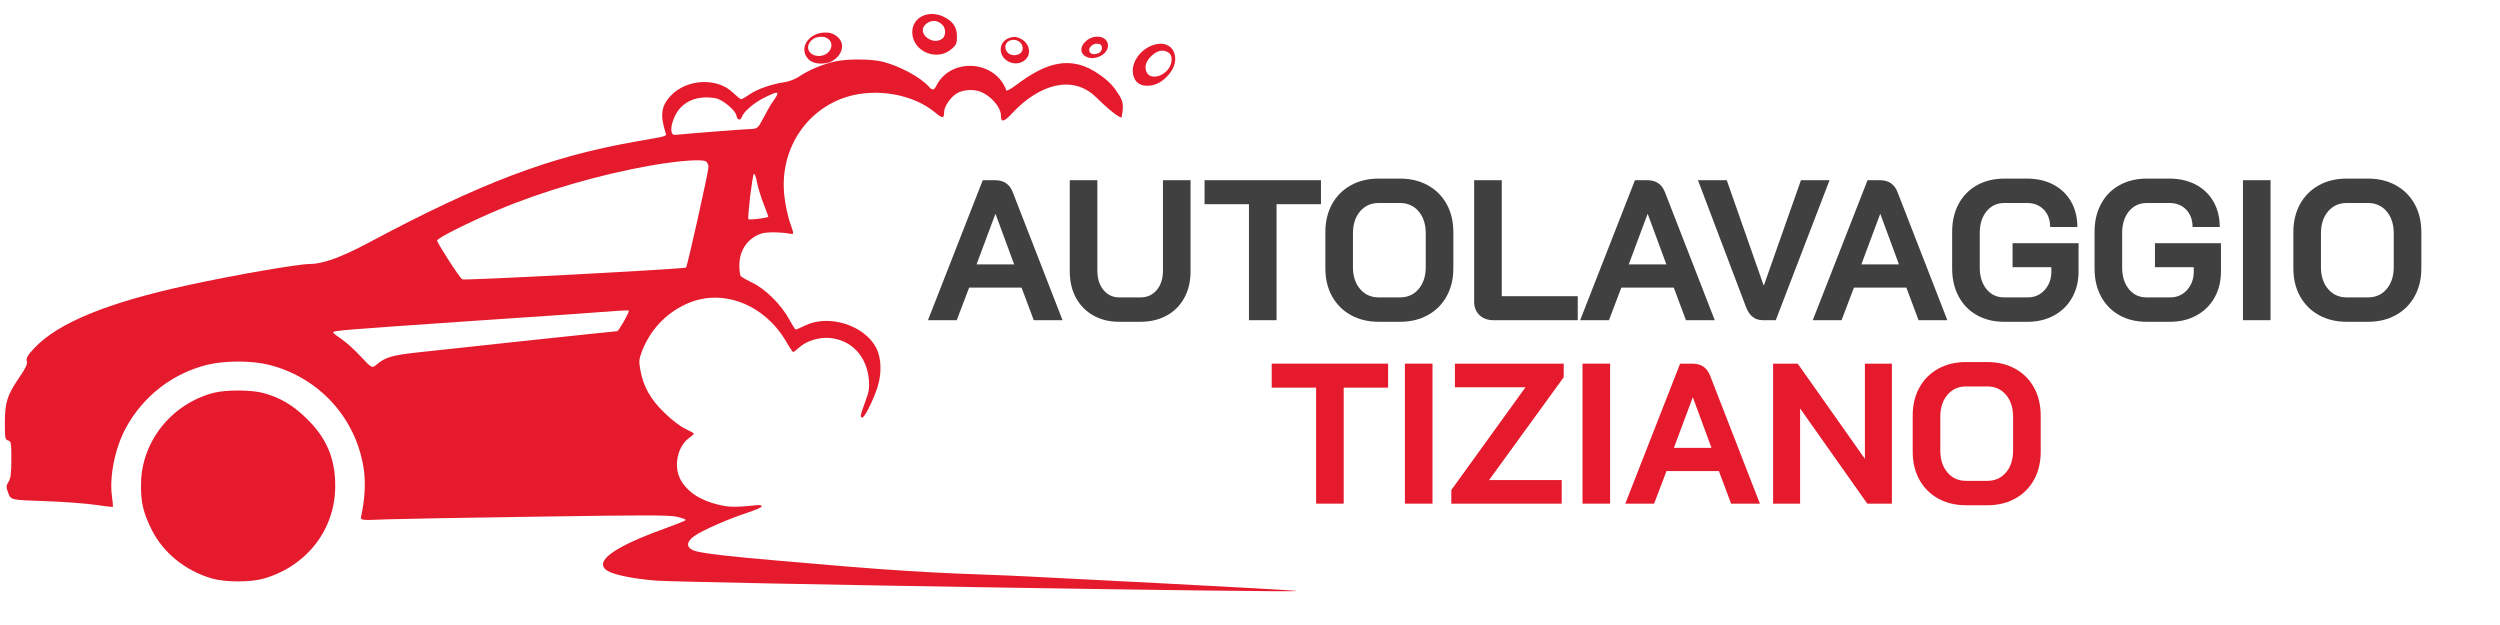 <?xml version="1.0" encoding="UTF-8" standalone="no"?>
<!DOCTYPE svg PUBLIC "-//W3C//DTD SVG 1.1//EN" "http://www.w3.org/Graphics/SVG/1.1/DTD/svg11.dtd">
<svg width="100%" height="100%" viewBox="0 0 800 200" version="1.1" xmlns="http://www.w3.org/2000/svg" xmlns:xlink="http://www.w3.org/1999/xlink" xml:space="preserve" xmlns:serif="http://www.serif.com/" style="fill-rule:evenodd;clip-rule:evenodd;stroke-linejoin:round;stroke-miterlimit:2;">
    <g transform="matrix(1,0,0,0.948,2,1.25)">
        <g transform="matrix(-0.052,0,0,-0.054,317.483,277.079)">
            <path d="M335,5050C278,5021 255,4985 255,4927C255,4885 259,4874 287,4850C378,4768 530,4834 530,4955C530,5048 429,5097 335,5050ZM453,4998C499,4944 405,4870 346,4913C324,4929 322,4973 341,4996C372,5034 421,5034 453,4998Z" style="fill:rgb(229,26,44);fill-rule:nonzero;"/>
        </g>
        <g transform="matrix(-0.023,-2.42507e-19,-2.33061e-19,-0.025,349.89,130.861)">
            <path d="M1140,4781C1063,4757 1009,4707 989,4641C945,4494 1116,4380 1267,4455C1423,4533 1410,4734 1245,4779C1200,4791 1176,4792 1140,4781ZM1260,4735C1351,4688 1315,4555 1207,4543C1102,4531 1039,4609 1087,4691C1119,4745 1201,4766 1260,4735Z" style="fill:rgb(229,26,44);fill-rule:nonzero;"/>
        </g>
        <g transform="matrix(-0.052,0,0,-0.054,436.876,272.478)">
            <path d="M3010,4685C2909,4660 2779,4590 2726,4531C2701,4503 2693,4504 2676,4538C2585,4714 2313,4693 2247,4505C2245,4500 2219,4514 2189,4537C2008,4676 1850.79,4734.58 1668.79,4600.58C1595.79,4546.58 1580.78,4518.1 1552.8,4475.24C1524.24,4431.49 1526.49,4399.94 1537.49,4336.96C1538.45,4331.48 1578.79,4346.58 1693.79,4461.58C1841.79,4609.58 2049,4537 2206,4368C2261,4307 2280,4302 2280,4346C2280,4402 2346,4477 2415,4500C2461,4515 2525,4507 2559,4482C2596,4455 2630,4401 2630,4370C2630,4329 2639,4328 2684,4366C2818,4481 3046,4522 3228,4465C3488,4383 3648,4121 3612,3837C3606,3786 3592,3720 3582,3690C3553,3605 3553,3605 3575,3609C3635,3620 3719,3621 3752,3611C3836,3585 3890,3508 3890,3413C3890,3381 3886,3350 3882,3345C3878,3339 3845,3320 3809,3302C3728,3263 3631,3164 3582,3072C3564,3038 3546,3010 3543,3010C3540,3010 3512,3022 3482,3037C3338,3107 3120,3037 3048,2896C3016,2834 3013,2738 3039,2653C3066,2567 3122,2454 3135,2460C3148,2466 3147,2470 3115,2560C3092,2623 3089,2645 3093,2698C3107,2846 3201,2946 3336,2958C3401,2963 3478,2939 3521,2899C3538,2883 3555,2870 3559,2870C3562,2870 3581,2898 3600,2932C3738,3173 4002,3273 4221,3168C4347,3108 4440,3005 4490,2873C4508,2824 4509,2811 4499,2756C4481,2654 4437,2574 4351,2490C4306,2445 4254,2405 4223,2390C4194,2376 4170,2363 4170,2360C4170,2356 4183,2344 4200,2332C4271,2279 4296,2157 4253,2074C4212,1996 4130,1941 4013,1914C3950,1899 3913,1899 3775,1913C3764,1914 3754,1911 3752,1906C3750,1900 3791,1882 3842,1865C3958,1826 4112,1758 4165,1721C4214,1688 4219,1652 4178,1632C4131,1610 3962,1591 3240,1530C2641,1480 2411,1482.64 2110,1466.64C2085,1465.64 458.562,1382.08 460.562,1376.08C463.562,1364.08 4255,1428 4405,1441C4541,1452 4659,1477 4700,1501C4791,1557 4670,1649 4350,1766C4279,1792 4220,1816 4220,1820C4220,1824 4244,1833 4274,1840C4319,1851 4472,1851 5112,1841C5543,1835 5969,1827 6059,1824C6223,1817 6223,1817 6217,1846C6196,1943 6190,2039 6199,2120C6239,2446 6469,2709 6785,2790C6892,2817 7058,2817 7165,2790C7378,2736 7557,2595 7663,2400C7731,2275 7768,2093 7751,1969C7746,1934 7744,1904 7745,1902C7746,1900 7797,1906 7856,1915C7916,1924 8057,1934 8169,1938C8373,1945 8373,1945 8389,1988C8403,2027 8403,2033 8387,2059C8374,2082 8370,2112 8370,2200C8370,2303 8372,2312 8390,2317C8408,2322 8410,2331 8410,2425C8410,2554 8396,2598 8326,2704C8282,2769 8270,2793 8275,2812C8280,2832 8272,2847 8230,2893C8085,3051 7779,3179 7278,3289C6998,3351 6604,3420 6535,3420C6454,3420 6344,3460 6170,3554C5480,3928 5056,4091 4530,4185C4323,4222 4337,4217 4345,4243C4378,4352 4371,4407 4314,4470C4216,4578 4025,4588 3927,4489C3905,4468 3884,4450 3879,4450C3874,4450 3852,4463 3829,4479C3784,4512 3691,4545 3615,4556C3585,4560 3548,4575 3522,4592C3465,4631 3381,4668 3306,4685C3231,4703 3084,4703 3010,4685ZM3736,4460C3799,4429 3865,4371 3875,4339C3883,4314 3904,4320 3908,4348C3913,4380 3993,4448 4035,4456C4150,4477 4245,4436 4287,4344C4317,4279 4316,4224 4285,4227C4199,4236 3883,4261 3836,4263C3777,4265 3777,4265 3741,4335C3721,4374 3696,4419 3684,4435C3637,4502 3645,4506 3736,4460ZM4439,4035C4751,3979 5100,3876 5373,3759C5552,3682 5750,3582 5750,3567C5750,3552 5609,3329 5595,3324C5576,3316 4227,3389 4218,3398C4210,3406 4080,3996 4080,4027C4080,4038 4086,4052 4093,4059C4110,4078 4259,4067 4439,4035ZM3824,3841C3832,3767 3837,3704 3835,3700C3831,3694 3721,3707 3712,3715C3711,3716 3723,3750 3739,3791C3755,3832 3774,3893 3781,3928C3787,3963 3796,3988 3801,3983C3805,3979 3815,3915 3824,3841ZM5520,3065C6349,3007 6390,3004 6390,2992C6390,2988 6367,2970 6339,2951C6311,2932 6257,2883 6220,2842C6151,2767 6151,2767 6119,2794C6070,2836 6027,2849 5891,2865C5708,2886 4655,3000 4642,3000C4633,3000 4570,3112 4570,3128C4570,3131 4603,3130 4643,3127C4682,3123 5077,3095 5520,3065Z" style="fill:rgb(229,26,44);fill-rule:nonzero;"/>
        </g>
        <g transform="matrix(-0.017,-6.61401e-19,-7.83666e-19,-0.016,277.328,74.558)">
            <path d="M814,4049C710,4024 616,3935 589,3837C560,3729 603,3598 697,3509C773,3437 844,3407 951,3402C1100,3395 1202,3447 1259,3561C1367,3778 1188,4040 920,4055C884,4057 837,4055 814,4049ZM1081,3946C1161,3908 1220,3823 1220,3745C1220,3533 906,3491 805,3690C748,3802 791,3916 905,3958C946,3974 1037,3967 1081,3946Z" style="fill:rgb(229,26,44);fill-rule:nonzero;"/>
        </g>
        <g transform="matrix(-0.052,0,0,-0.054,436.876,272.478)">
            <path d="M6821,2614C6718,2586 6640,2540 6554,2455C6430,2333 6376,2203 6377,2030C6378,1760 6551,1533 6815,1454C6896,1430 7054,1430 7135,1454C7301,1503 7437,1616 7508,1762C7559,1867 7574,1932 7572,2045C7570,2310 7384,2547 7124,2615C7051,2634 6893,2634 6821,2614Z" style="fill:rgb(229,26,44);fill-rule:nonzero;"/>
        </g>
        <g transform="matrix(-0.018,-0.019,0.024,-0.022,323.498,82.06)">
            <path d="M522,2494C442,2454 391,2376 383,2281C376,2204 394,2146 440,2096C504,2027 587,2012 675,2054C822,2123 872,2311 778,2441C721,2520 617,2541 522,2494ZM635,2456C687,2434 712,2387 707,2318C703,2248 669,2199 607,2175C465,2121 375,2318 492,2427C537,2469 581,2478 635,2456Z" style="fill:rgb(229,26,44);fill-rule:nonzero;"/>
        </g>
        <g transform="matrix(-0.018,-0.019,0.024,-0.022,323.498,82.06)">
            <path d="M1174,2091C1085,2037 1115,1896 1225,1854C1313,1821 1390,1871 1390,1962C1390,2071 1264,2146 1174,2091ZM1274,2019C1310,1991 1308,1932 1271,1914C1203,1880 1130,1981 1192,2024C1222,2045 1242,2044 1274,2019Z" style="fill:rgb(229,26,44);fill-rule:nonzero;"/>
        </g>
    </g>
    <g transform="matrix(1,0,0,1,0,7)">
        <g transform="matrix(1,0,0,1,-40.44,-26.025)">
            <path d="M367.337,111.055L350.569,111.055L346.601,121.487L337.385,121.487L354.921,76.687L358.889,76.687C361.662,76.687 363.539,77.967 364.521,80.527L380.457,121.487L371.241,121.487L367.337,111.055ZM352.937,103.631L364.969,103.631L359.017,87.503L358.953,87.503L352.937,103.631Z" style="fill:rgb(64,64,64);fill-rule:nonzero;"/>
        </g>
        <g transform="matrix(1,0,0,1,-40.44,-26.025)">
            <path d="M398.633,121.999C395.475,121.999 392.702,121.327 390.313,119.983C387.923,118.639 386.067,116.751 384.745,114.319C383.422,111.887 382.761,109.071 382.761,105.871L382.761,76.687L391.593,76.687L391.593,105.615C391.593,108.175 392.243,110.244 393.545,111.823C394.846,113.402 396.542,114.191 398.633,114.191L405.417,114.191C407.55,114.191 409.278,113.402 410.601,111.823C411.923,110.244 412.585,108.175 412.585,105.615L412.585,76.687L421.417,76.687L421.417,105.871C421.417,109.071 420.755,111.887 419.433,114.319C418.11,116.751 416.233,118.639 413.801,119.983C411.369,121.327 408.574,121.999 405.417,121.999L398.633,121.999Z" style="fill:rgb(64,64,64);fill-rule:nonzero;"/>
        </g>
        <g transform="matrix(1,0,0,1,-40.44,-26.025)">
            <path d="M440.105,84.367L425.897,84.367L425.897,76.687L463.145,76.687L463.145,84.367L448.937,84.367L448.937,121.487L440.105,121.487L440.105,84.367Z" style="fill:rgb(64,64,64);fill-rule:nonzero;"/>
        </g>
        <g transform="matrix(1,0,0,1,-40.44,-26.025)">
            <path d="M481.641,121.999C478.27,121.999 475.294,121.284 472.713,119.855C470.131,118.426 468.126,116.42 466.697,113.839C465.267,111.258 464.553,108.26 464.553,104.847L464.553,93.327C464.553,89.914 465.267,86.916 466.697,84.335C468.126,81.754 470.131,79.748 472.713,78.319C475.294,76.89 478.27,76.175 481.641,76.175L488.425,76.175C491.795,76.175 494.771,76.89 497.353,78.319C499.934,79.748 501.939,81.754 503.369,84.335C504.798,86.916 505.513,89.914 505.513,93.327L505.513,104.847C505.513,108.26 504.798,111.258 503.369,113.839C501.939,116.42 499.934,118.426 497.353,119.855C494.771,121.284 491.795,121.999 488.425,121.999L481.641,121.999ZM488.425,114.191C490.899,114.191 492.894,113.295 494.409,111.503C495.923,109.711 496.681,107.364 496.681,104.463L496.681,93.711C496.681,90.81 495.923,88.463 494.409,86.671C492.894,84.879 490.899,83.983 488.425,83.983L481.641,83.983C479.166,83.983 477.171,84.879 475.657,86.671C474.142,88.463 473.385,90.81 473.385,93.711L473.385,104.463C473.385,107.364 474.142,109.711 475.657,111.503C477.171,113.295 479.166,114.191 481.641,114.191L488.425,114.191Z" style="fill:rgb(64,64,64);fill-rule:nonzero;"/>
        </g>
        <g transform="matrix(1,0,0,1,-40.44,-26.025)">
            <path d="M518.377,121.487C516.499,121.487 514.995,120.943 513.865,119.855C512.734,118.767 512.169,117.327 512.169,115.535L512.169,76.687L521.001,76.687L521.001,113.807L545.321,113.807L545.321,121.487L518.377,121.487Z" style="fill:rgb(64,64,64);fill-rule:nonzero;"/>
        </g>
        <g transform="matrix(1,0,0,1,-40.44,-26.025)">
            <path d="M576.041,111.055L559.273,111.055L555.305,121.487L546.089,121.487L563.625,76.687L567.593,76.687C570.366,76.687 572.243,77.967 573.225,80.527L589.161,121.487L579.945,121.487L576.041,111.055ZM561.641,103.631L573.673,103.631L567.721,87.503L567.657,87.503L561.641,103.631Z" style="fill:rgb(64,64,64);fill-rule:nonzero;"/>
        </g>
        <g transform="matrix(1,0,0,1,-40.44,-26.025)">
            <path d="M604.521,121.487C602.046,121.487 600.275,120.122 599.209,117.391L583.785,76.687L593.001,76.687L604.777,110.287L604.905,110.287L616.745,76.687L625.897,76.687L608.681,121.487L604.521,121.487Z" style="fill:rgb(64,64,64);fill-rule:nonzero;"/>
        </g>
        <g transform="matrix(1,0,0,1,-40.44,-26.025)">
            <path d="M650.473,111.055L633.705,111.055L629.737,121.487L620.521,121.487L638.057,76.687L642.025,76.687C644.798,76.687 646.675,77.967 647.657,80.527L663.593,121.487L654.377,121.487L650.473,111.055ZM636.073,103.631L648.105,103.631L642.153,87.503L642.089,87.503L636.073,103.631Z" style="fill:rgb(64,64,64);fill-rule:nonzero;"/>
        </g>
        <g transform="matrix(1,0,0,1,-40.44,-26.025)">
            <path d="M681.769,121.999C678.483,121.999 675.582,121.295 673.065,119.887C670.547,118.479 668.595,116.484 667.209,113.903C665.822,111.322 665.129,108.346 665.129,104.975L665.129,93.199C665.129,89.828 665.822,86.852 667.209,84.271C668.595,81.69 670.558,79.695 673.097,78.287C675.635,76.879 678.569,76.175 681.897,76.175L689.065,76.175C692.265,76.175 695.081,76.815 697.513,78.095C699.945,79.375 701.833,81.188 703.177,83.535C704.521,85.882 705.193,88.591 705.193,91.663L696.489,91.663C696.489,89.359 695.806,87.503 694.441,86.095C693.075,84.687 691.283,83.983 689.065,83.983L681.897,83.983C679.507,83.983 677.587,84.868 676.137,86.639C674.686,88.41 673.961,90.724 673.961,93.583L673.961,104.591C673.961,107.45 674.675,109.764 676.105,111.535C677.534,113.306 679.422,114.191 681.769,114.191L689.321,114.191C691.497,114.191 693.299,113.402 694.729,111.823C696.158,110.244 696.873,108.282 696.873,105.935L696.873,104.527L684.457,104.527L684.457,96.847L705.577,96.847L705.577,105.935C705.577,109.05 704.894,111.823 703.529,114.255C702.163,116.687 700.243,118.586 697.769,119.951C695.294,121.316 692.478,121.999 689.321,121.999L681.769,121.999Z" style="fill:rgb(64,64,64);fill-rule:nonzero;"/>
        </g>
        <g transform="matrix(1,0,0,1,-40.44,-26.025)">
            <path d="M727.337,121.999C724.051,121.999 721.15,121.295 718.633,119.887C716.115,118.479 714.163,116.484 712.777,113.903C711.39,111.322 710.697,108.346 710.697,104.975L710.697,93.199C710.697,89.828 711.39,86.852 712.777,84.271C714.163,81.69 716.126,79.695 718.665,78.287C721.203,76.879 724.137,76.175 727.465,76.175L734.633,76.175C737.833,76.175 740.649,76.815 743.081,78.095C745.513,79.375 747.401,81.188 748.745,83.535C750.089,85.882 750.761,88.591 750.761,91.663L742.057,91.663C742.057,89.359 741.374,87.503 740.009,86.095C738.643,84.687 736.851,83.983 734.633,83.983L727.465,83.983C725.075,83.983 723.155,84.868 721.705,86.639C720.254,88.41 719.529,90.724 719.529,93.583L719.529,104.591C719.529,107.45 720.243,109.764 721.673,111.535C723.102,113.306 724.99,114.191 727.337,114.191L734.889,114.191C737.065,114.191 738.867,113.402 740.297,111.823C741.726,110.244 742.441,108.282 742.441,105.935L742.441,104.527L730.025,104.527L730.025,96.847L751.145,96.847L751.145,105.935C751.145,109.05 750.462,111.823 749.097,114.255C747.731,116.687 745.811,118.586 743.337,119.951C740.862,121.316 738.046,121.999 734.889,121.999L727.337,121.999Z" style="fill:rgb(64,64,64);fill-rule:nonzero;"/>
        </g>
        <g transform="matrix(1,0,0,1,-40.44,-26.025)">
            <rect x="758.185" y="76.687" width="8.832" height="44.8" style="fill:rgb(64,64,64);fill-rule:nonzero;"/>
        </g>
        <g transform="matrix(1,0,0,1,-40.44,-26.025)">
            <path d="M791.401,121.999C788.03,121.999 785.054,121.284 782.473,119.855C779.891,118.426 777.886,116.42 776.457,113.839C775.027,111.258 774.313,108.26 774.313,104.847L774.313,93.327C774.313,89.914 775.027,86.916 776.457,84.335C777.886,81.754 779.891,79.748 782.473,78.319C785.054,76.89 788.03,76.175 791.401,76.175L798.185,76.175C801.555,76.175 804.531,76.89 807.113,78.319C809.694,79.748 811.699,81.754 813.129,84.335C814.558,86.916 815.273,89.914 815.273,93.327L815.273,104.847C815.273,108.26 814.558,111.258 813.129,113.839C811.699,116.42 809.694,118.426 807.113,119.855C804.531,121.284 801.555,121.999 798.185,121.999L791.401,121.999ZM798.185,114.191C800.659,114.191 802.654,113.295 804.169,111.503C805.683,109.711 806.441,107.364 806.441,104.463L806.441,93.711C806.441,90.81 805.683,88.463 804.169,86.671C802.654,84.879 800.659,83.983 798.185,83.983L791.401,83.983C788.926,83.983 786.931,84.879 785.417,86.671C783.902,88.463 783.145,90.81 783.145,93.711L783.145,104.463C783.145,107.364 783.902,109.711 785.417,111.503C786.931,113.295 788.926,114.191 791.401,114.191L798.185,114.191Z" style="fill:rgb(64,64,64);fill-rule:nonzero;"/>
        </g>
    </g>
    <g transform="matrix(1,0,0,1,110,-10)">
        <g transform="matrix(1,0,0,1,-11.268,62.582)">
            <path d="M322.421,71.465L308.213,71.465L308.213,63.785L345.461,63.785L345.461,71.465L331.253,71.465L331.253,108.585L322.421,108.585L322.421,71.465Z" style="fill:rgb(229,26,44);fill-rule:nonzero;"/>
        </g>
        <g transform="matrix(1,0,0,1,-11.268,62.582)">
            <rect x="350.837" y="63.785" width="8.832" height="44.8" style="fill:rgb(229,26,44);fill-rule:nonzero;"/>
        </g>
        <g transform="matrix(1,0,0,1,-11.268,62.582)">
            <path d="M365.685,104.233L389.429,71.337L366.837,71.337L366.837,63.785L401.653,63.785L401.653,68.137L377.781,101.033L401.013,101.033L401.013,108.585L365.685,108.585L365.685,104.233Z" style="fill:rgb(229,26,44);fill-rule:nonzero;"/>
        </g>
        <g transform="matrix(1,0,0,1,-11.268,62.582)">
            <rect x="407.669" y="63.785" width="8.832" height="44.8" style="fill:rgb(229,26,44);fill-rule:nonzero;"/>
        </g>
        <g transform="matrix(1,0,0,1,-11.268,62.582)">
            <path d="M451.317,98.153L434.549,98.153L430.581,108.585L421.365,108.585L438.901,63.785L442.869,63.785C445.642,63.785 447.519,65.065 448.501,67.625L464.437,108.585L455.221,108.585L451.317,98.153ZM436.917,90.729L448.949,90.729L442.997,74.601L442.933,74.601L436.917,90.729Z" style="fill:rgb(229,26,44);fill-rule:nonzero;"/>
        </g>
        <g transform="matrix(1,0,0,1,-11.268,62.582)">
            <path d="M468.661,63.785L476.533,63.785L498.037,94.249L498.037,63.785L506.677,63.785L506.677,108.585L498.805,108.585L477.301,78.121L477.301,108.585L468.661,108.585L468.661,63.785Z" style="fill:rgb(229,26,44);fill-rule:nonzero;"/>
        </g>
        <g transform="matrix(1,0,0,1,-11.268,62.582)">
            <path d="M530.421,109.097C527.05,109.097 524.074,108.382 521.493,106.953C518.911,105.524 516.906,103.518 515.477,100.937C514.047,98.356 513.333,95.358 513.333,91.945L513.333,80.425C513.333,77.012 514.047,74.014 515.477,71.433C516.906,68.852 518.911,66.846 521.493,65.417C524.074,63.988 527.05,63.273 530.421,63.273L537.205,63.273C540.575,63.273 543.551,63.988 546.133,65.417C548.714,66.846 550.719,68.852 552.149,71.433C553.578,74.014 554.293,77.012 554.293,80.425L554.293,91.945C554.293,95.358 553.578,98.356 552.149,100.937C550.719,103.518 548.714,105.524 546.133,106.953C543.551,108.382 540.575,109.097 537.205,109.097L530.421,109.097ZM537.205,101.289C539.679,101.289 541.674,100.393 543.189,98.601C544.703,96.809 545.461,94.462 545.461,91.561L545.461,80.809C545.461,77.908 544.703,75.561 543.189,73.769C541.674,71.977 539.679,71.081 537.205,71.081L530.421,71.081C527.946,71.081 525.951,71.977 524.437,73.769C522.922,75.561 522.165,77.908 522.165,80.809L522.165,91.561C522.165,94.462 522.922,96.809 524.437,98.601C525.951,100.393 527.946,101.289 530.421,101.289L537.205,101.289Z" style="fill:rgb(229,26,44);fill-rule:nonzero;"/>
        </g>
    </g>
</svg>
